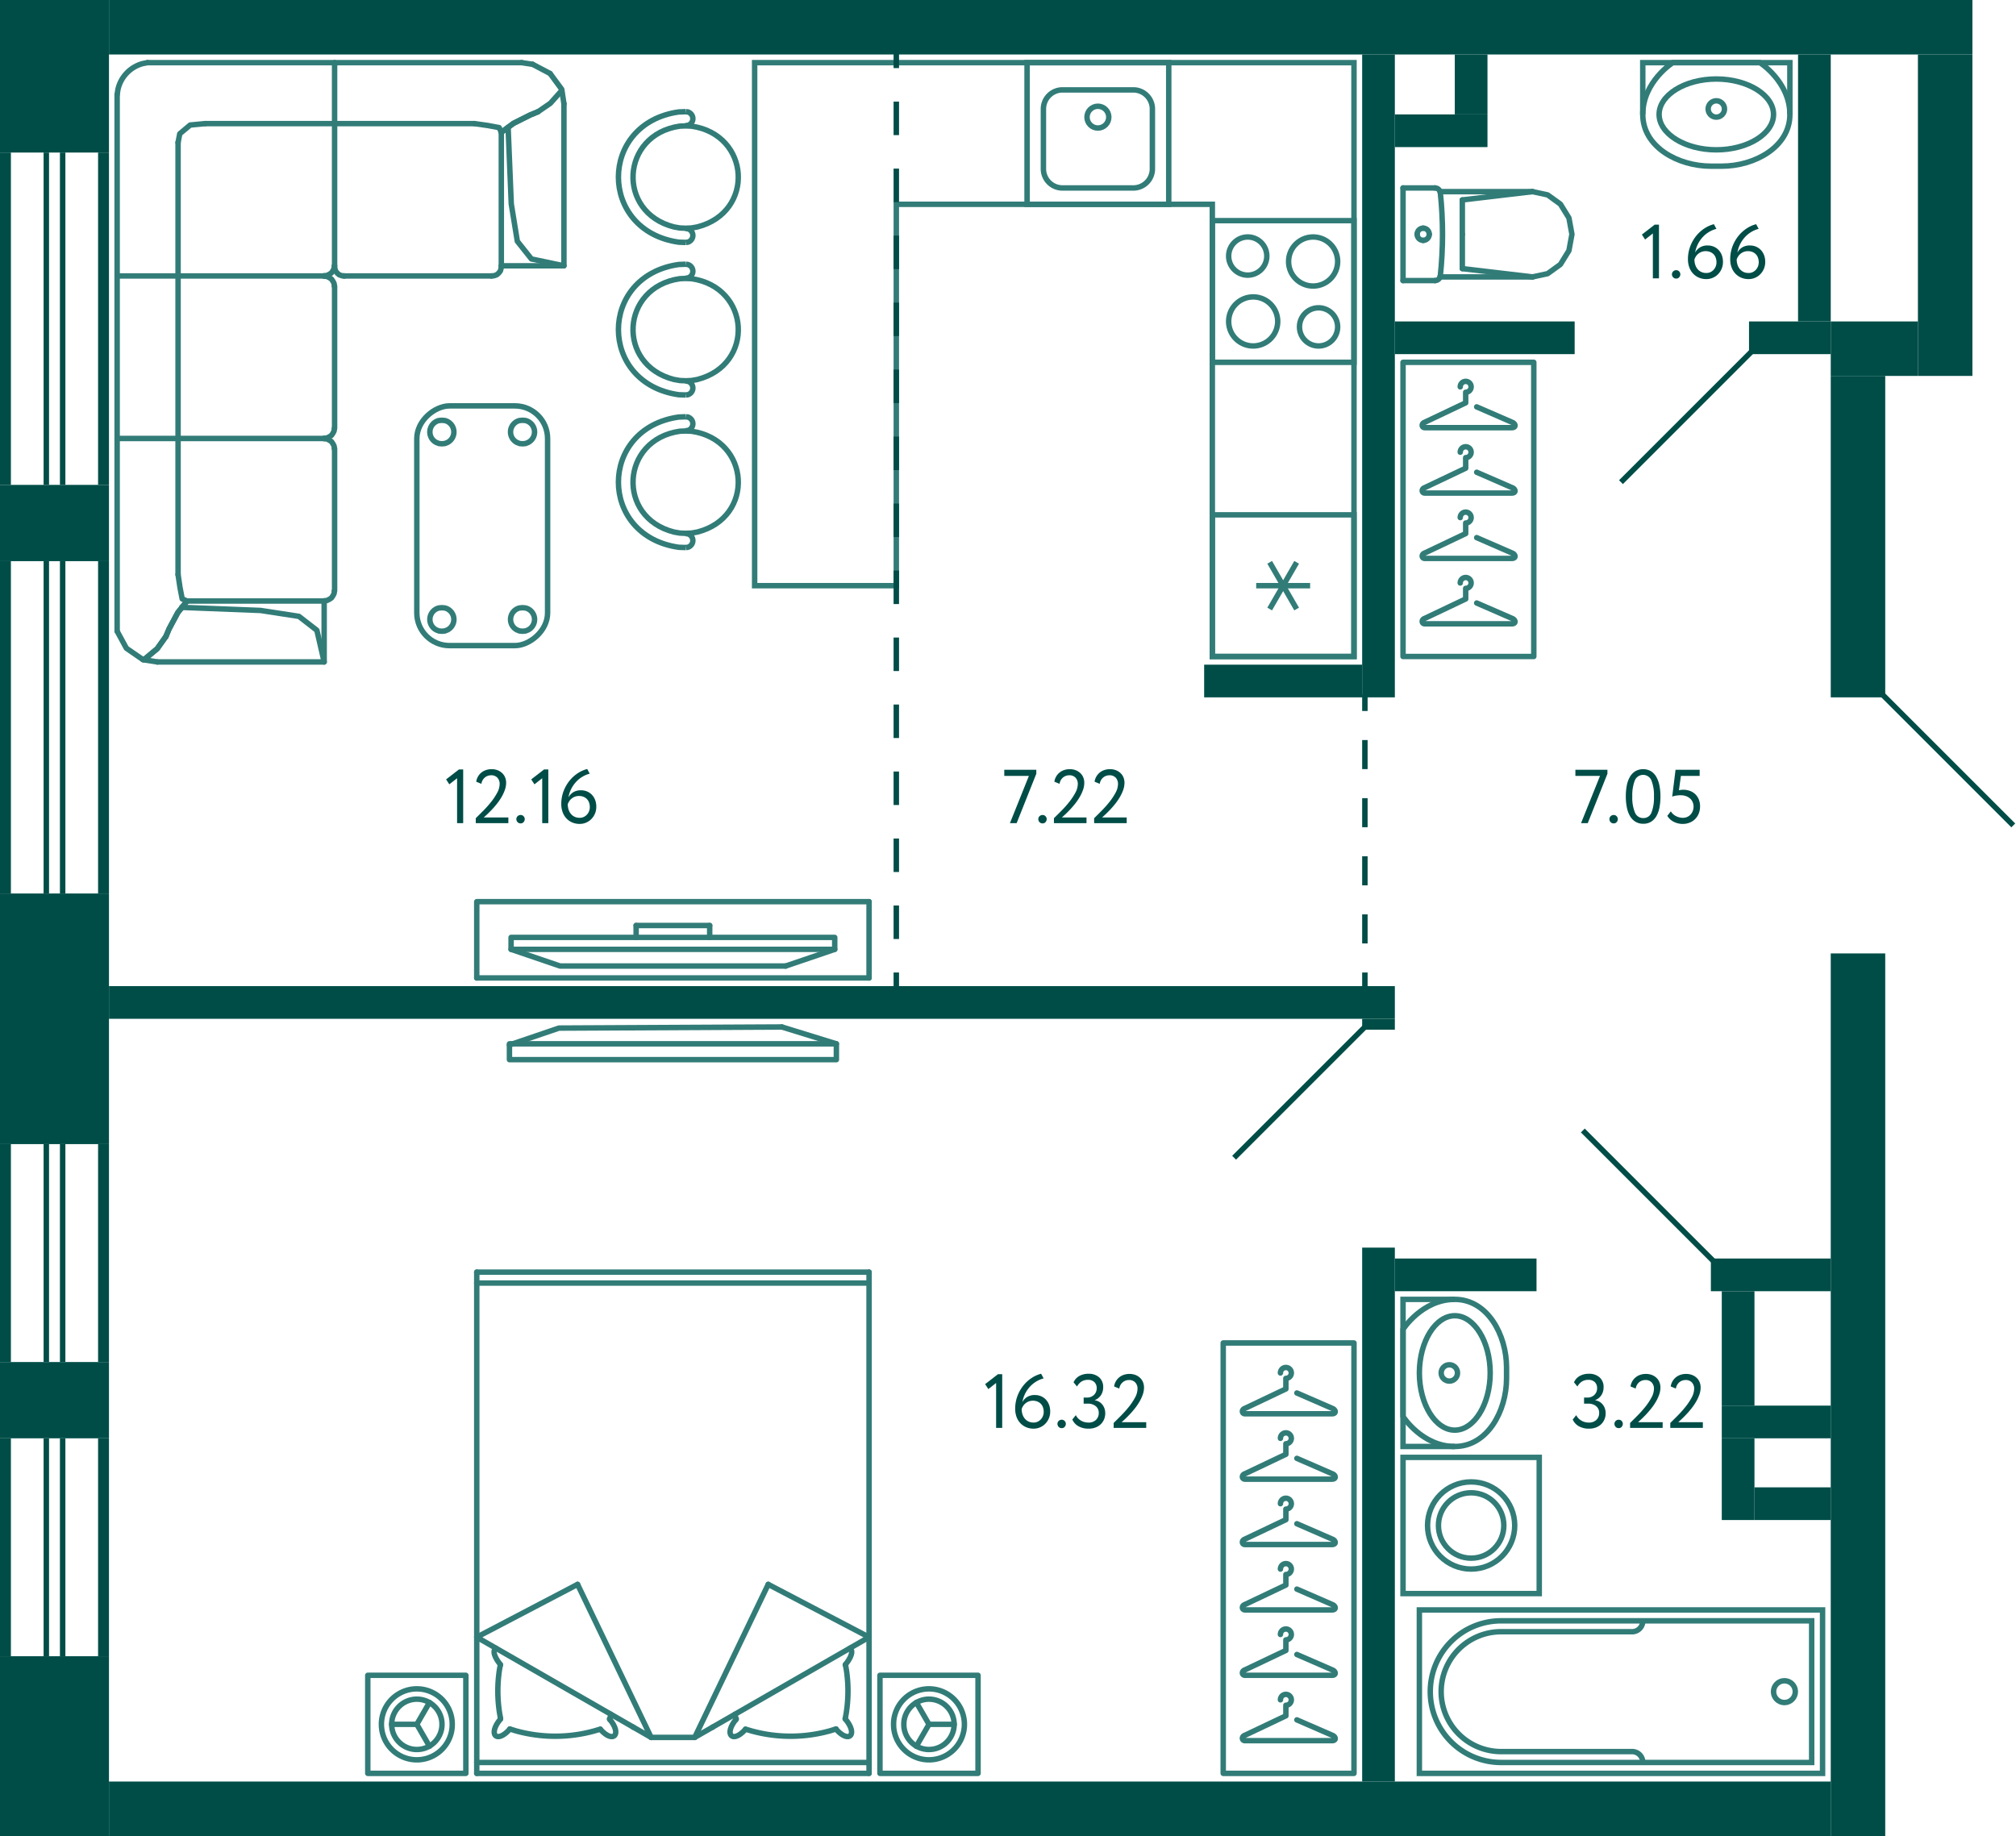 <svg xmlns="http://www.w3.org/2000/svg" width="370" height="337" viewBox="0 0 370 337">
  <title>C-8_5-9fl_3</title>
  <g id="Слой_2" data-name="Слой 2">
    <g id="C-8_5-9fl_3">
      <g id="m">
        <g>
          <polyline points="93.5 194.5 153.5 194.5 153.5 191.591 93.5 191.591 93.5 194.5" fill="none" stroke="#327c78" stroke-linecap="round" stroke-linejoin="round"/>
          <line x1="143.5" y1="188.5" x2="153.5" y2="191.591" fill="none" stroke="#327c78" stroke-linecap="round" stroke-linejoin="round"/>
          <polyline points="143.5 188.5 102.591 188.704 93.5 191.795" fill="none" stroke="#327c78" stroke-linecap="round" stroke-linejoin="round"/>
        </g>
        <g>
          <line x1="116.75" y1="172.062" x2="116.75" y2="169.875" fill="none" stroke="#327c78" stroke-linecap="round" stroke-linejoin="round"/>
          <line x1="144.2" y1="177.313" x2="153.2" y2="174.25" fill="none" stroke="#327c78" stroke-linecap="round" stroke-linejoin="round"/>
          <polyline points="144.2 177.313 102.8 177.313 93.8 174.25" fill="none" stroke="#327c78" stroke-linecap="round" stroke-linejoin="round"/>
          <polyline points="93.8 172.062 153.2 172.062 153.2 174.25 93.8 174.25 93.8 172.062" fill="none" stroke="#327c78" stroke-linecap="round" stroke-linejoin="round"/>
          <line x1="159.5" y1="179.5" x2="159.5" y2="165.5" fill="none" stroke="#327c78" stroke-linecap="round" stroke-linejoin="round"/>
          <polyline points="159.5 165.5 87.5 165.5 87.5 179.5" fill="none" stroke="#327c78" stroke-linecap="round" stroke-linejoin="round"/>
          <line x1="87.5" y1="179.5" x2="159.5" y2="179.5" fill="none" stroke="#327c78" stroke-linecap="round" stroke-linejoin="round"/>
          <line x1="116.75" y1="169.875" x2="130.25" y2="169.875" fill="none" stroke="#327c78" stroke-linecap="round" stroke-linejoin="round"/>
          <line x1="130.25" y1="172.062" x2="130.25" y2="169.875" fill="none" stroke="#327c78" stroke-linecap="round" stroke-linejoin="round"/>
        </g>
        <g>
          <g>
            <rect x="161.5" y="307.5" width="18" height="18" fill="none" stroke="#327c78" stroke-linecap="round" stroke-linejoin="round" transform="translate(341 633) rotate(-180)"/>
            <g>
              <path d="M177,316.5l-.013-.468-.054-.455a6.5,6.5,0,0,0-12.92.455L164,316.5l.013.468a6.5,6.5,0,0,0,12.92.455l.054-.455Z" fill="none" stroke="#327c78" stroke-linecap="round" stroke-linejoin="round"/>
              <path d="M175.118,316.5l-.013-.388-.054-.388a4.619,4.619,0,0,0-9.156.388l-.013.388.013.388a4.619,4.619,0,0,0,9.156.388l.054-.388Z" fill="none" stroke="#327c78" stroke-linecap="round" stroke-linejoin="round"/>
              <line x1="170.5" y1="316.5" x2="168.178" y2="320.527" fill="none" stroke="#327c78" stroke-linecap="round" stroke-linejoin="round"/>
              <polyline points="175.118 316.5 170.5 316.5 168.178 312.486" fill="none" stroke="#327c78" stroke-linecap="round" stroke-linejoin="round"/>
            </g>
          </g>
          <g>
            <rect x="67.5" y="307.5" width="18" height="18" fill="none" stroke="#327c78" stroke-linecap="round" stroke-linejoin="round"/>
            <g>
              <path d="M70,316.5l.013-.468.054-.455a6.5,6.5,0,0,1,12.92.455L83,316.5l-.013.468a6.5,6.5,0,0,1-12.92.455l-.054-.455Z" fill="none" stroke="#327c78" stroke-linecap="round" stroke-linejoin="round"/>
              <path d="M71.882,316.5l.013-.388.054-.388a4.619,4.619,0,0,1,9.156.388l.013.388-.013.388a4.619,4.619,0,0,1-9.156.388l-.054-.388Z" fill="none" stroke="#327c78" stroke-linecap="round" stroke-linejoin="round"/>
              <line x1="76.5" y1="316.5" x2="78.822" y2="320.527" fill="none" stroke="#327c78" stroke-linecap="round" stroke-linejoin="round"/>
              <polyline points="71.882 316.5 76.5 316.5 78.822 312.486" fill="none" stroke="#327c78" stroke-linecap="round" stroke-linejoin="round"/>
            </g>
          </g>
          <g>
            <line x1="159.5" y1="325.5" x2="159.5" y2="233.5" fill="none" stroke="#327c78" stroke-linecap="round" stroke-linejoin="round"/>
            <polyline points="140.994 290.811 159.5 300.5 127.5 318.9" fill="none" stroke="#327c78" stroke-linecap="round" stroke-linejoin="round"/>
            <path d="M155.163,305.538l.176.977a26.013,26.013,0,0,1-.03,7.937l-.175.977" fill="none" stroke="#327c78" stroke-linecap="round" stroke-linejoin="round"/>
            <path d="M156,302.522l.088.067c.723.8-.484,2.391-.923,2.949l-.029.051" fill="none" stroke="#327c78" stroke-linecap="round" stroke-linejoin="round"/>
            <line x1="140.994" y1="290.811" x2="127.5" y2="318.9" fill="none" stroke="#327c78" stroke-linecap="round" stroke-linejoin="round"/>
            <line x1="87.5" y1="233.5" x2="87.5" y2="325.5" fill="none" stroke="#327c78" stroke-linecap="round" stroke-linejoin="round"/>
            <path d="M110.181,317.383l-1.084.321a26.907,26.907,0,0,1-14.447-.017l-1.084-.337" fill="none" stroke="#327c78" stroke-linecap="round" stroke-linejoin="round"/>
            <polyline points="106.005 290.811 87.5 300.5 119.5 318.9" fill="none" stroke="#327c78" stroke-linecap="round" stroke-linejoin="round"/>
            <line x1="87.5" y1="325.5" x2="159.5" y2="325.5" fill="none" stroke="#327c78" stroke-linecap="round" stroke-linejoin="round"/>
            <line x1="87.5" y1="323.5" x2="159.5" y2="323.5" fill="none" stroke="#327c78" stroke-linecap="round" stroke-linejoin="round"/>
            <path d="M153.434,317.35l-1.084.337a26.907,26.907,0,0,1-14.447.017l-1.084-.32" fill="none" stroke="#327c78" stroke-linecap="round" stroke-linejoin="round"/>
            <line x1="116.203" y1="317.013" x2="116.218" y2="317.013" fill="none" stroke="#327c78" stroke-linecap="round" stroke-linejoin="round"/>
            <line x1="130.797" y1="317.013" x2="130.811" y2="317.013" fill="none" stroke="#327c78" stroke-linecap="round" stroke-linejoin="round"/>
            <line x1="119.5" y1="318.9" x2="127.5" y2="318.9" fill="none" stroke="#327c78" stroke-linecap="round" stroke-linejoin="round"/>
            <line x1="135.075" y1="315.614" x2="134.899" y2="314.654" fill="none" stroke="#327c78" stroke-linecap="round" stroke-linejoin="round"/>
            <line x1="112.101" y1="314.654" x2="111.925" y2="315.614" fill="none" stroke="#327c78" stroke-linecap="round" stroke-linejoin="round"/>
            <line x1="106.006" y1="290.811" x2="119.5" y2="318.9" fill="none" stroke="#327c78" stroke-linecap="round" stroke-linejoin="round"/>
            <path d="M110.181,317.417l.044.051c2.412,2.646,3.963.817,1.656-1.921l-.029-.034" fill="none" stroke="#327c78" stroke-linecap="round" stroke-linejoin="round"/>
            <path d="M136.819,317.417l-.044.051c-2.412,2.646-3.963.817-1.656-1.921l.015-.034" fill="none" stroke="#327c78" stroke-linecap="round" stroke-linejoin="round"/>
            <line x1="91.852" y1="315.429" x2="91.852" y2="315.513" fill="none" stroke="#327c78" stroke-linecap="round" stroke-linejoin="round"/>
            <path d="M91,302.522l-.088.067c-.723.8.484,2.391.923,2.949l.015.051" fill="none" stroke="#327c78" stroke-linecap="round" stroke-linejoin="round"/>
            <path d="M91.866,315.429l-.176-.977a26.013,26.013,0,0,1-.029-7.937l.176-.977" fill="none" stroke="#327c78" stroke-linecap="round" stroke-linejoin="round"/>
            <path d="M93.566,317.367l-.073.1c-2.412,2.646-3.963.817-1.656-1.921l.015-.034" fill="none" stroke="#327c78" stroke-linecap="round" stroke-linejoin="round"/>
            <line x1="159.5" y1="233.5" x2="87.5" y2="233.5" fill="none" stroke="#327c78" stroke-linecap="round" stroke-linejoin="round"/>
            <line x1="159.5" y1="235.5" x2="87.5" y2="235.5" fill="none" stroke="#327c78" stroke-linecap="round" stroke-linejoin="round"/>
            <line x1="155.134" y1="315.429" x2="155.134" y2="315.513" fill="none" stroke="#327c78" stroke-linecap="round" stroke-linejoin="round"/>
            <path d="M153.434,317.367l.073.1c2.412,2.646,3.963.817,1.656-1.921l-.029-.034" fill="none" stroke="#327c78" stroke-linecap="round" stroke-linejoin="round"/>
          </g>
        </g>
        <g>
          <rect x="257.5" y="66.5" width="24" height="54" fill="none" stroke="#327c78" stroke-linecap="round" stroke-linejoin="round"/>
          <path d="M271.021,98.681,277.5,101.5c.657.235.817.969,0,1h-16c-.577,0-.7-.757,0-1l7.5-3.562V96a1,1,0,1,0-1-1" fill="none" stroke="#327c78" stroke-linecap="round" stroke-linejoin="round"/>
          <path d="M271.021,110.681,277.5,113.5c.657.235.817.969,0,1h-16c-.577,0-.7-.757,0-1l7.5-3.562V108a1,1,0,1,0-1-1" fill="none" stroke="#327c78" stroke-linecap="round" stroke-linejoin="round"/>
          <path d="M271.021,86.681,277.5,89.5c.657.235.817.969,0,1h-16c-.577,0-.7-.757,0-1l7.5-3.562V84a1,1,0,1,0-1-1" fill="none" stroke="#327c78" stroke-linecap="round" stroke-linejoin="round"/>
          <path d="M271.021,74.681,277.5,77.5c.657.235.817.969,0,1h-16c-.577,0-.7-.757,0-1l7.5-3.562V72a1,1,0,1,0-1-1" fill="none" stroke="#327c78" stroke-linecap="round" stroke-linejoin="round"/>
        </g>
        <g>
          <rect x="66.5" y="84.5" width="44" height="24" rx="6" fill="none" stroke="#327c78" stroke-linecap="round" stroke-linejoin="round" transform="translate(185 8) rotate(90)"/>
          <g>
            <path d="M81.1,81.457l.537-.048.489-.191a2.163,2.163,0,0,0-.489-4.031l-.537-.048-.538.048a2.163,2.163,0,0,0-.489,4.031l.489.191Z" fill="none" stroke="#327c78" stroke-linecap="round" stroke-linejoin="round"/>
            <path d="M95.905,81.457l.538-.047.489-.192a2.164,2.164,0,0,0-.489-4.031l-.538-.048-.537.048a2.163,2.163,0,0,0-.489,4.031l.489.192Z" fill="none" stroke="#327c78" stroke-linecap="round" stroke-linejoin="round"/>
            <path d="M81.1,115.861l.537-.048.489-.192a2.163,2.163,0,0,0-.489-4.031l-.537-.047-.538.047a2.164,2.164,0,0,0-.489,4.031l.489.192Z" fill="none" stroke="#327c78" stroke-linecap="round" stroke-linejoin="round"/>
            <path d="M95.905,115.861l.538-.048.489-.192a2.163,2.163,0,0,0-.489-4.03l-.538-.048-.537.048a2.163,2.163,0,0,0-.489,4.03l.489.192Z" fill="none" stroke="#327c78" stroke-linecap="round" stroke-linejoin="round"/>
          </g>
        </g>
        <g>
          <polyline points="100.961 13.494 103.099 16.399 103.5 19.044" fill="none" stroke="#327c78" stroke-linecap="round" stroke-linejoin="round"/>
          <line x1="97.754" y1="11.803" x2="100.961" y2="13.494" fill="none" stroke="#327c78" stroke-linecap="round" stroke-linejoin="round"/>
          <polyline points="98.734 20.518 101.006 18.958 103.099 16.616" fill="none" stroke="#327c78" stroke-linecap="round" stroke-linejoin="round"/>
          <polyline points="92.008 24.291 91.608 23.423 89.514 23.033 87.064 22.686" fill="none" stroke="#327c78" stroke-linecap="round" stroke-linejoin="round"/>
          <polyline points="92.008 24.291 94.235 22.643 97.264 21.126 98.734 20.518" fill="none" stroke="#327c78" stroke-linecap="round" stroke-linejoin="round"/>
          <polyline points="92.008 24.291 94.235 22.643 97.264 21.126 98.734 20.518" fill="none" stroke="#327c78" stroke-linecap="round" stroke-linejoin="round"/>
          <line x1="95.75" y1="11.5" x2="97.754" y2="11.804" fill="none" stroke="#327c78" stroke-linecap="round" stroke-linejoin="round"/>
          <polyline points="92.008 48.788 91.964 49.265 91.83 49.742 91.518 50.132 91.162 50.436 90.672 50.609 90.182 50.653" fill="none" stroke="#327c78" stroke-linecap="round" stroke-linejoin="round"/>
          <polyline points="92.008 48.788 103.5 48.788 103.5 19.045" fill="none" stroke="#327c78" stroke-linecap="round" stroke-linejoin="round"/>
          <polyline points="103.5 48.788 97.531 47.531 94.948 44.279 93.835 37.428 93.478 28.8 93.256 23.38" fill="none" stroke="#327c78" stroke-linecap="round" stroke-linejoin="round"/>
          <polyline points="92.008 48.788 92.008 24.291 92.008 48.485" fill="none" stroke="#327c78" stroke-linecap="round" stroke-linejoin="round"/>
          <path d="M21.5,17.354l.134-.868a6.346,6.346,0,0,1,4.543-4.812l.891-.174" fill="none" stroke="#327c78" stroke-linecap="round" stroke-linejoin="round"/>
          <polyline points="32.68 26.155 32.992 24.551 34.907 22.947 37.668 22.687" fill="none" stroke="#327c78" stroke-linecap="round" stroke-linejoin="round"/>
          <polyline points="63.235 50.653 62.745 50.609 62.255 50.436 61.899 50.132 61.587 49.742 61.453 49.265 61.409 48.788" fill="none" stroke="#327c78" stroke-linecap="round" stroke-linejoin="round"/>
          <polyline points="59.493 50.696 59.983 50.739 60.429 50.956 60.83 51.217 61.097 51.607 61.32 52.04 61.364 52.517" fill="none" stroke="#327c78" stroke-linecap="round" stroke-linejoin="round"/>
          <polyline points="61.364 48.788 61.32 49.265 61.097 49.699 60.83 50.089 60.429 50.349 59.983 50.566 59.494 50.609" fill="none" stroke="#327c78" stroke-linecap="round" stroke-linejoin="round"/>
          <polyline points="61.364 78.619 61.32 79.096 61.097 79.529 60.83 79.919 60.429 80.18 59.983 80.396 59.494 80.44" fill="none" stroke="#327c78" stroke-linecap="round" stroke-linejoin="round"/>
          <line x1="61.409" y1="52.517" x2="61.409" y2="78.619" fill="none" stroke="#327c78" stroke-linecap="round" stroke-linejoin="round"/>
          <line x1="59.493" y1="50.653" x2="21.5" y2="50.653" fill="none" stroke="#327c78" stroke-linecap="round" stroke-linejoin="round"/>
          <line x1="61.409" y1="48.788" x2="61.409" y2="11.5" fill="none" stroke="#327c78" stroke-linecap="round" stroke-linejoin="round"/>
          <line x1="32.68" y1="50.653" x2="32.68" y2="26.155" fill="none" stroke="#327c78" stroke-linecap="round" stroke-linejoin="round"/>
          <line x1="63.057" y1="50.653" x2="90.227" y2="50.653" fill="none" stroke="#327c78" stroke-linecap="round" stroke-linejoin="round"/>
          <line x1="37.668" y1="22.687" x2="87.064" y2="22.687" fill="none" stroke="#327c78" stroke-linecap="round" stroke-linejoin="round"/>
          <line x1="27.068" y1="11.5" x2="95.75" y2="11.5" fill="none" stroke="#327c78" stroke-linecap="round" stroke-linejoin="round"/>
          <line x1="59.494" y1="110.313" x2="59.494" y2="121.5" fill="none" stroke="#327c78" stroke-linecap="round" stroke-linejoin="round"/>
          <line x1="61.409" y1="82.348" x2="61.409" y2="108.449" fill="none" stroke="#327c78" stroke-linecap="round" stroke-linejoin="round"/>
          <polyline points="34.328 110.313 32.635 112.438 31.032 115.43 30.453 116.817" fill="none" stroke="#327c78" stroke-linecap="round" stroke-linejoin="round"/>
          <polyline points="34.328 110.313 32.635 112.438 31.032 115.43 30.453 116.817" fill="none" stroke="#327c78" stroke-linecap="round" stroke-linejoin="round"/>
          <polyline points="21.5 115.863 23.193 118.985 26.221 121.066" fill="none" stroke="#327c78" stroke-linecap="round" stroke-linejoin="round"/>
          <polyline points="30.453 116.817 28.849 119.072 26.4 121.11" fill="none" stroke="#327c78" stroke-linecap="round" stroke-linejoin="round"/>
          <polyline points="30.453 116.817 28.849 119.072 26.4 121.11 28.894 121.5 26.221 121.066" fill="none" stroke="#327c78" stroke-linecap="round" stroke-linejoin="round"/>
          <polyline points="34.328 110.313 33.437 109.923 33.036 107.842 32.68 105.457" fill="none" stroke="#327c78" stroke-linecap="round" stroke-linejoin="round"/>
          <polyline points="28.894 121.5 59.494 121.5 58.157 115.69 54.861 113.132 47.824 112.048 33.348 111.484" fill="none" stroke="#327c78" stroke-linecap="round" stroke-linejoin="round"/>
          <line x1="59.494" y1="110.313" x2="34.328" y2="110.313" fill="none" stroke="#327c78" stroke-linecap="round" stroke-linejoin="round"/>
          <line x1="21.5" y1="115.863" x2="21.5" y2="17.354" fill="none" stroke="#327c78" stroke-linecap="round" stroke-linejoin="round"/>
          <line x1="32.68" y1="50.653" x2="32.68" y2="105.457" fill="none" stroke="#327c78" stroke-linecap="round" stroke-linejoin="round"/>
          <polyline points="59.493 80.526 59.983 80.57 60.429 80.787 60.83 81.047 61.097 81.437 61.32 81.871 61.364 82.348" fill="none" stroke="#327c78" stroke-linecap="round" stroke-linejoin="round"/>
          <line x1="59.493" y1="80.483" x2="21.5" y2="80.483" fill="none" stroke="#327c78" stroke-linecap="round" stroke-linejoin="round"/>
          <polyline points="61.364 108.449 61.32 108.926 61.097 109.36 60.83 109.75 60.429 110.01 59.983 110.227 59.494 110.27" fill="none" stroke="#327c78" stroke-linecap="round" stroke-linejoin="round"/>
        </g>
        <g>
          <path d="M125.839,44.5l-1.27-.047c-14.759-2.088-14.759-21.819,0-23.906l1.27-.047" fill="none" stroke="#327c78" stroke-miterlimit="10"/>
          <path d="M125.839,41.891l-1.075-.047-1.075-.19c-10.59-2.692-9.754-16.953,1.075-18.5l1.075-.047,1.075.047c10.829,1.545,11.666,15.806,1.075,18.5l-1.075.19Z" fill="none" stroke="#327c78" stroke-miterlimit="10"/>
          <path d="M125.839,20.5l.391.047a1.282,1.282,0,0,1,0,2.467l-.391.047" fill="none" stroke="#327c78" stroke-miterlimit="10"/>
          <path d="M125.839,41.939l.391.047a1.282,1.282,0,0,1,0,2.466l-.391.048" fill="none" stroke="#327c78" stroke-miterlimit="10"/>
        </g>
        <g>
          <path d="M125.839,72.5l-1.27-.047c-14.759-2.088-14.759-21.819,0-23.906l1.27-.047" fill="none" stroke="#327c78" stroke-miterlimit="10"/>
          <path d="M125.839,69.891l-1.075-.047-1.075-.19c-10.59-2.692-9.754-16.953,1.075-18.5l1.075-.047,1.075.047c10.829,1.545,11.666,15.806,1.075,18.5l-1.075.19Z" fill="none" stroke="#327c78" stroke-miterlimit="10"/>
          <path d="M125.839,48.5l.391.047a1.282,1.282,0,0,1,0,2.467l-.391.047" fill="none" stroke="#327c78" stroke-miterlimit="10"/>
          <path d="M125.839,69.939l.391.047a1.282,1.282,0,0,1,0,2.466l-.391.048" fill="none" stroke="#327c78" stroke-miterlimit="10"/>
        </g>
        <g>
          <path d="M125.839,100.5l-1.27-.047c-14.759-2.088-14.759-21.819,0-23.906l1.27-.047" fill="none" stroke="#327c78" stroke-miterlimit="10"/>
          <path d="M125.839,97.891l-1.075-.047-1.075-.19c-10.59-2.692-9.754-16.953,1.075-18.5l1.075-.047,1.075.047c10.829,1.545,11.666,15.806,1.075,18.5l-1.075.19Z" fill="none" stroke="#327c78" stroke-miterlimit="10"/>
          <path d="M125.839,76.5l.391.047a1.282,1.282,0,0,1,0,2.467l-.391.047" fill="none" stroke="#327c78" stroke-miterlimit="10"/>
          <path d="M125.839,97.939l.391.047a1.282,1.282,0,0,1,0,2.466l-.391.048" fill="none" stroke="#327c78" stroke-miterlimit="10"/>
        </g>
        <g>
          <rect x="224.5" y="246.5" width="24" height="79" fill="none" stroke="#327c78" stroke-linecap="round" stroke-linejoin="round"/>
          <path d="M238.021,315.681,244.5,318.5c.657.235.817.969,0,1h-16c-.577,0-.7-.757,0-1l7.5-3.562V313a1,1,0,1,0-1-1" fill="none" stroke="#327c78" stroke-linecap="round" stroke-linejoin="round"/>
          <path d="M238.021,303.681,244.5,306.5c.657.235.817.969,0,1h-16c-.577,0-.7-.757,0-1l7.5-3.562V301a1,1,0,1,0-1-1" fill="none" stroke="#327c78" stroke-linecap="round" stroke-linejoin="round"/>
          <path d="M238.021,291.681,244.5,294.5c.657.235.817.969,0,1h-16c-.577,0-.7-.757,0-1l7.5-3.562V289a1,1,0,1,0-1-1" fill="none" stroke="#327c78" stroke-linecap="round" stroke-linejoin="round"/>
          <path d="M238.021,279.681,244.5,282.5c.657.235.817.969,0,1h-16c-.577,0-.7-.757,0-1l7.5-3.562V277a1,1,0,1,0-1-1" fill="none" stroke="#327c78" stroke-linecap="round" stroke-linejoin="round"/>
          <path d="M238.021,255.681,244.5,258.5c.657.235.817.969,0,1h-16c-.577,0-.7-.757,0-1l7.5-3.562V253a1,1,0,1,0-1-1" fill="none" stroke="#327c78" stroke-linecap="round" stroke-linejoin="round"/>
          <path d="M238.021,267.681,244.5,270.5c.657.235.817.969,0,1h-16c-.577,0-.7-.757,0-1l7.5-3.562V265a1,1,0,1,0-1-1" fill="none" stroke="#327c78" stroke-linecap="round" stroke-linejoin="round"/>
        </g>
      </g>
      <g id="sant">
        <g>
          <rect x="222.5" y="40.5" width="26" height="26" transform="translate(182 289) rotate(-90)" fill="none" stroke="#327c78" stroke-miterlimit="10"/>
          <path d="M242,57a3,3,0,1,1-3,3,3,3,0,0,1,3-3m0-1a4,4,0,1,0,4,4,4,4,0,0,0-4-4Z" fill="#327c78"/>
          <path d="M229,44a3,3,0,1,1-3,3,3,3,0,0,1,3-3m0-1a4,4,0,1,0,4,4,4,4,0,0,0-4-4Z" fill="#327c78"/>
          <path d="M230,55a4,4,0,1,1-4,4,4,4,0,0,1,4-4m0-1a5,5,0,1,0,5,5,5,5,0,0,0-5-5Z" fill="#327c78"/>
          <path d="M241,44a4,4,0,1,1-4,4,4,4,0,0,1,4-4m0-1a5,5,0,1,0,5,5,5,5,0,0,0-5-5Z" fill="#327c78"/>
        </g>
        <g>
          <rect x="188.5" y="11.5" width="26" height="26" fill="none" stroke="#327c78" stroke-miterlimit="10"/>
          <path d="M208,17a3,3,0,0,1,3,3V31a3,3,0,0,1-3,3H195a3,3,0,0,1-3-3V20a3,3,0,0,1,3-3h13m0-1H195a4,4,0,0,0-4,4V31a4,4,0,0,0,4,4h13a4,4,0,0,0,4-4V20a4,4,0,0,0-4-4Z" fill="#327c78"/>
          <circle cx="201.5" cy="21.5" r="2" fill="none" stroke="#327c78" stroke-miterlimit="10"/>
        </g>
        <g>
          <rect x="222.5" y="94.5" width="26" height="26" transform="translate(343 -128) rotate(90)" fill="none" stroke="#327c78" stroke-miterlimit="10"/>
          <line x1="237.975" y1="111.787" x2="233.025" y2="103.214" fill="none" stroke="#327c78" stroke-miterlimit="10"/>
          <line x1="237.975" y1="103.214" x2="233.025" y2="111.787" fill="none" stroke="#327c78" stroke-miterlimit="10"/>
          <line x1="230.55" y1="107.5" x2="240.45" y2="107.5" fill="none" stroke="#327c78" stroke-miterlimit="10"/>
        </g>
        <g>
          <polyline points="301.5 21 301.5 11.5 328.5 11.5 328.5 21" fill="none" stroke="#327c78" stroke-miterlimit="10"/>
          <path d="M316,30.5h-2c-6,0-12.5-3.5-12.5-9.5s5.5-9.5,5.5-9.5h16s5.5,3.5,5.5,9.5S322,30.5,316,30.5Z" fill="none" stroke="#327c78" stroke-miterlimit="10"/>
          <path d="M315,15c5.421,0,10,2.748,10,6s-4.579,6-10,6-10-2.748-10-6,4.579-6,10-6m0-1c-6.075,0-11,3.134-11,7s4.925,7,11,7,11-3.134,11-7-4.925-7-11-7Z" fill="#327c78"/>
          <circle cx="315" cy="20" r="1.5" fill="none" stroke="#327c78" stroke-miterlimit="10"/>
        </g>
        <g>
          <line x1="268.383" y1="43" x2="268.383" y2="36.697" fill="none" stroke="#327c78" stroke-linecap="round" stroke-linejoin="round"/>
          <line x1="257.5" y1="34.5" x2="263.365" y2="34.5" fill="none" stroke="#327c78" stroke-linecap="round" stroke-linejoin="round"/>
          <polyline points="281.271 35.174 284.037 35.769 286.383 37.466 287.95 40.005 288.5 43 287.95 45.995 286.383 48.534 284.037 50.231 281.271 50.826" fill="none" stroke="#327c78" stroke-linecap="round" stroke-linejoin="round"/>
          <line x1="257.5" y1="51.5" x2="263.365" y2="51.5" fill="none" stroke="#327c78" stroke-linecap="round" stroke-linejoin="round"/>
          <polyline points="263.365 34.5 263.545 34.516 263.718 34.565 263.88 34.645 264.024 34.752 264.147 34.884 264.244 35.036 264.311 35.203 264.347 35.379" fill="none" stroke="#327c78" stroke-linecap="round" stroke-linejoin="round"/>
          <line x1="264.302" y1="50.826" x2="281.271" y2="50.826" fill="none" stroke="#327c78" stroke-linecap="round" stroke-linejoin="round"/>
          <polyline points="264.347 35.379 264.522 37.279 264.647 39.182 264.722 41.088 264.748 42.996 264.723 44.903 264.648 46.809 264.523 48.712 264.348 50.612" fill="none" stroke="#327c78" stroke-linecap="round" stroke-linejoin="round"/>
          <line x1="281.25" y1="35.174" x2="268.383" y2="36.697" fill="none" stroke="#327c78" stroke-linecap="round" stroke-linejoin="round"/>
          <line x1="281.25" y1="50.826" x2="268.383" y2="49.303" fill="none" stroke="#327c78" stroke-linecap="round" stroke-linejoin="round"/>
          <line x1="268.383" y1="43" x2="268.383" y2="49.303" fill="none" stroke="#327c78" stroke-linecap="round" stroke-linejoin="round"/>
          <line x1="264.311" y1="35.174" x2="281.271" y2="35.174" fill="none" stroke="#327c78" stroke-linecap="round" stroke-linejoin="round"/>
          <polyline points="264.348 50.612 264.313 50.79 264.247 50.958 264.15 51.112 264.028 51.245 263.883 51.354 263.72 51.434 263.546 51.483 263.365 51.5" fill="none" stroke="#327c78" stroke-linecap="round" stroke-linejoin="round"/>
          <line x1="257.5" y1="34.5" x2="257.5" y2="51.5" fill="none" stroke="#327c78" stroke-linecap="round" stroke-linejoin="round"/>
          <path d="M262.309,43a1.113,1.113,0,0,1-1.108,1.118" fill="none" stroke="#327c78" stroke-linecap="round" stroke-linejoin="round"/>
          <path d="M261.2,41.882A1.113,1.113,0,0,1,262.309,43" fill="none" stroke="#327c78" stroke-linecap="round" stroke-linejoin="round"/>
          <path d="M260.094,43a1.112,1.112,0,0,1,1.107-1.118" fill="none" stroke="#327c78" stroke-linecap="round" stroke-linejoin="round"/>
          <path d="M261.2,44.118A1.112,1.112,0,0,1,260.094,43" fill="none" stroke="#327c78" stroke-linecap="round" stroke-linejoin="round"/>
        </g>
        <g>
          <polyline points="267 265.5 257.5 265.5 257.5 238.5 267 238.5" fill="none" stroke="#327c78" stroke-miterlimit="10"/>
          <path d="M276.5,251v2c0,6-3.5,12.5-9.5,12.5s-9.5-5.5-9.5-5.5V244s3.5-5.5,9.5-5.5S276.5,245,276.5,251Z" fill="none" stroke="#327c78" stroke-miterlimit="10"/>
          <path d="M267,242c3.252,0,6,4.579,6,10s-2.748,10-6,10-6-4.579-6-10,2.748-10,6-10m0-1c-3.866,0-7,4.925-7,11s3.134,11,7,11,7-4.925,7-11-3.134-11-7-11Z" fill="#327c78"/>
          <circle cx="266" cy="252" r="1.5" fill="none" stroke="#327c78" stroke-miterlimit="10"/>
        </g>
        <polygon points="222.5 94.5 222.5 120.5 248.5 120.5 248.5 11.5 222.5 11.5 138.5 11.5 138.5 107.5 164.5 107.5 164.5 37.5 222.5 37.5 222.5 84.5 222.5 94.5" fill="none" stroke="#327c78" stroke-miterlimit="10" fill-rule="evenodd"/>
        <g>
          <rect x="257.5" y="267.5" width="25" height="25" fill="none" stroke="#327c78" stroke-miterlimit="10"/>
          <circle cx="270" cy="280" r="8" fill="none" stroke="#327c78" stroke-miterlimit="10"/>
          <circle cx="270" cy="280" r="6" fill="none" stroke="#327c78" stroke-miterlimit="10"/>
        </g>
        <g>
          <circle cx="327.5" cy="310.5" r="2" fill="none" stroke="#327c78" stroke-miterlimit="10"/>
          <path d="M301.5,323.5a1.959,1.959,0,0,0-2-2h-24a11,11,0,0,1-11-11h0a11,11,0,0,1,11-11h24a1.959,1.959,0,0,0,2-2" fill="none" stroke="#327c78" stroke-miterlimit="10"/>
          <rect x="282.5" y="273.5" width="30" height="74" transform="matrix(0, -1, 1, 0, -13, 608)" fill="none" stroke="#327c78" stroke-miterlimit="10"/>
          <path d="M297.5,275.5h0a13,13,0,0,1,13,13v57a0,0,0,0,1,0,0h-26a0,0,0,0,1,0,0v-57a13,13,0,0,1,13-13Z" transform="translate(-13 608) rotate(-90)" fill="none" stroke="#327c78" stroke-miterlimit="10"/>
        </g>
      </g>
      <g id="l">
        <line x1="226.5" y1="212.5" x2="250.5" y2="188.5" fill="none" stroke="#004d47" stroke-miterlimit="10"/>
        <line x1="369.5" y1="151.5" x2="345.5" y2="127.5" fill="none" stroke="#004d47" stroke-miterlimit="10"/>
        <line x1="297.5" y1="88.5" x2="321.5" y2="64.5" fill="none" stroke="#004d47" stroke-miterlimit="10"/>
        <line x1="290.5" y1="207.5" x2="314.5" y2="231.5" fill="none" stroke="#004d47" stroke-miterlimit="10"/>
        <g>
          <line x1="164.5" y1="181.5" x2="164.5" y2="178.5" fill="none" stroke="#004d47" stroke-miterlimit="10"/>
          <line x1="164.5" y1="172.352" x2="164.5" y2="15.574" fill="none" stroke="#004d47" stroke-miterlimit="10" stroke-dasharray="6.148 6.148"/>
          <line x1="164.5" y1="12.5" x2="164.5" y2="9.5" fill="none" stroke="#004d47" stroke-miterlimit="10"/>
        </g>
        <rect x="333" y="139" width="49" height="25" transform="translate(206 509) rotate(-90)" fill="none"/>
        <g>
          <line x1="250.5" y1="181.5" x2="250.5" y2="178.5" fill="none" stroke="#004d47" stroke-miterlimit="10"/>
          <line x1="250.5" y1="173.167" x2="250.5" y2="133.167" fill="none" stroke="#004d47" stroke-miterlimit="10" stroke-dasharray="5.333 5.333"/>
          <line x1="250.5" y1="130.5" x2="250.5" y2="127.5" fill="none" stroke="#004d47" stroke-miterlimit="10"/>
        </g>
      </g>
      <g id="s">
        <rect x="20" width="342" height="10" fill="#004d47"/>
        <rect width="20" height="28" fill="#004d47"/>
        <rect y="164" width="20" height="46" fill="#004d47"/>
        <rect x="336" y="175" width="10" height="162" fill="#004d47"/>
        <rect x="18" y="210" width="2" height="40" transform="translate(38 460) rotate(-180)" fill="#004d47"/>
        <rect y="210" width="2" height="40" transform="translate(2 460) rotate(-180)" fill="#004d47"/>
        <rect x="11" y="210" width="1" height="40" transform="translate(23 460) rotate(-180)" fill="#004d47"/>
        <rect x="8" y="210" width="1" height="40" transform="translate(17 460) rotate(-180)" fill="#004d47"/>
        <rect x="18" y="28" width="2" height="61" transform="translate(38 117) rotate(-180)" fill="#004d47"/>
        <rect y="28" width="2" height="61" transform="translate(2 117) rotate(-180)" fill="#004d47"/>
        <rect x="11" y="28" width="1" height="61" transform="translate(23 117) rotate(-180)" fill="#004d47"/>
        <rect x="8" y="28" width="1" height="61" transform="translate(17 117) rotate(-180)" fill="#004d47"/>
        <rect y="89" width="20" height="14" fill="#004d47"/>
        <rect x="18" y="103" width="2" height="61" transform="translate(38 267) rotate(-180)" fill="#004d47"/>
        <rect y="103" width="2" height="61" transform="translate(2 267) rotate(-180)" fill="#004d47"/>
        <rect x="11" y="103" width="1" height="61" transform="translate(23 267) rotate(-180)" fill="#004d47"/>
        <rect x="8" y="103" width="1" height="61" transform="translate(17 267) rotate(-180)" fill="#004d47"/>
        <rect x="20" y="327" width="316" height="10" fill="#004d47"/>
        <rect x="250" y="229" width="6" height="98" fill="#004d47"/>
        <rect x="250" y="187" width="6" height="2" fill="#004d47"/>
        <rect x="256" y="231" width="26" height="6" fill="#004d47"/>
        <rect x="314" y="231" width="22" height="6" fill="#004d47"/>
        <rect x="316" y="258" width="20" height="6" fill="#004d47"/>
        <rect x="322" y="273" width="14" height="6" transform="translate(658 552) rotate(-180)" fill="#004d47"/>
        <rect x="316" y="264" width="6" height="15" transform="translate(638 543) rotate(-180)" fill="#004d47"/>
        <rect x="316" y="237" width="6" height="21" transform="translate(638 495) rotate(-180)" fill="#004d47"/>
        <rect x="336" y="69" width="10" height="59" fill="#004d47"/>
        <rect x="250" y="10" width="6" height="118" fill="#004d47"/>
        <rect x="352" y="10" width="10" height="59" fill="#004d47"/>
        <rect x="336" y="59" width="16" height="10" fill="#004d47"/>
        <rect x="321" y="59" width="15" height="6" fill="#004d47"/>
        <rect x="330" y="10" width="6" height="49" fill="#004d47"/>
        <rect x="256" y="59" width="33" height="6" fill="#004d47"/>
        <rect x="221" y="122" width="29" height="6" fill="#004d47"/>
        <rect x="20" y="181" width="236" height="6" fill="#004d47"/>
        <rect x="256" y="21" width="17" height="6" fill="#004d47"/>
        <rect x="267" y="10" width="6" height="11" fill="#004d47"/>
        <rect y="250" width="20" height="14" fill="#004d47"/>
        <rect x="18" y="264" width="2" height="40" transform="translate(38 568) rotate(-180)" fill="#004d47"/>
        <rect y="264" width="2" height="40" transform="translate(2 568) rotate(-180)" fill="#004d47"/>
        <rect x="11" y="264" width="1" height="40" transform="translate(23 568) rotate(-180)" fill="#004d47"/>
        <rect x="8" y="264" width="1" height="40" transform="translate(17 568) rotate(-180)" fill="#004d47"/>
        <rect y="304" width="20" height="33" fill="#004d47"/>
      </g>
      <g id="t">
        <g>
          <g>
            <path d="M303.689,41.235h.784v9.856h-1.12V42.845l-1.428,1.12-.588-.91Z" fill="#004d47"/>
            <path d="M306.854,50.335a.731.731,0,0,1,.216-.511.761.761,0,0,1,.581-.231.687.687,0,0,1,.532.231.747.747,0,0,1,.211.511.823.823,0,0,1-.211.561.679.679,0,0,1-.532.237.751.751,0,0,1-.581-.237A.8.8,0,0,1,306.854,50.335Z" fill="#004d47"/>
            <path d="M309.793,47.619a6.615,6.615,0,0,1,.441-2.457,7.006,7.006,0,0,1,1.134-1.939,6.515,6.515,0,0,1,1.533-1.351,5.622,5.622,0,0,1,1.652-.721l.462.854a5.1,5.1,0,0,0-1.288.532,5.234,5.234,0,0,0-1.155.91,5.612,5.612,0,0,0-.91,1.274,5.7,5.7,0,0,0-.553,1.638,2.493,2.493,0,0,1,.861-.931,2.6,2.6,0,0,1,1.449-.371,2.832,2.832,0,0,1,1.113.217,2.639,2.639,0,0,1,.889.616,2.83,2.83,0,0,1,.588.952,3.427,3.427,0,0,1,.21,1.225,3.163,3.163,0,0,1-.938,2.3,2.96,2.96,0,0,1-.966.637,2.915,2.915,0,0,1-1.12.224,3.407,3.407,0,0,1-1.456-.294,3.212,3.212,0,0,1-1.064-.784,3.3,3.3,0,0,1-.658-1.148A4.252,4.252,0,0,1,309.793,47.619Zm1.19,0a3.15,3.15,0,0,0,.14.952,2.4,2.4,0,0,0,.413.791,1.964,1.964,0,0,0,.686.546,2.139,2.139,0,0,0,.959.2,1.687,1.687,0,0,0,.742-.161,1.886,1.886,0,0,0,.581-.427,1.986,1.986,0,0,0,.385-.623,2.038,2.038,0,0,0,.14-.749,2.5,2.5,0,0,0-.126-.8,1.768,1.768,0,0,0-.378-.652,1.834,1.834,0,0,0-.623-.434,2.157,2.157,0,0,0-.861-.161,2.042,2.042,0,0,0-.777.14,2.251,2.251,0,0,0-.6.357,2.016,2.016,0,0,0-.427.49A2.547,2.547,0,0,0,310.983,47.619Z" fill="#004d47"/>
            <path d="M317.549,47.619a6.615,6.615,0,0,1,.441-2.457,7.006,7.006,0,0,1,1.134-1.939,6.5,6.5,0,0,1,1.533-1.351,5.622,5.622,0,0,1,1.652-.721l.462.854a5.125,5.125,0,0,0-1.289.532,5.252,5.252,0,0,0-1.154.91,5.647,5.647,0,0,0-.911,1.274,5.726,5.726,0,0,0-.552,1.638,2.493,2.493,0,0,1,.861-.931,2.6,2.6,0,0,1,1.449-.371,2.832,2.832,0,0,1,1.113.217,2.649,2.649,0,0,1,.889.616,2.83,2.83,0,0,1,.588.952,3.427,3.427,0,0,1,.21,1.225,3.163,3.163,0,0,1-.938,2.3,2.96,2.96,0,0,1-.966.637,2.915,2.915,0,0,1-1.12.224,3.407,3.407,0,0,1-1.456-.294,3.212,3.212,0,0,1-1.064-.784,3.32,3.32,0,0,1-.659-1.148A4.278,4.278,0,0,1,317.549,47.619Zm1.19,0a3.181,3.181,0,0,0,.139.952,2.416,2.416,0,0,0,.414.791,1.964,1.964,0,0,0,.686.546,2.139,2.139,0,0,0,.959.2,1.687,1.687,0,0,0,.742-.161,1.886,1.886,0,0,0,.581-.427,1.986,1.986,0,0,0,.385-.623,2.038,2.038,0,0,0,.14-.749,2.5,2.5,0,0,0-.126-.8,1.768,1.768,0,0,0-.378-.652,1.834,1.834,0,0,0-.623-.434,2.157,2.157,0,0,0-.861-.161,2.042,2.042,0,0,0-.777.14,2.273,2.273,0,0,0-.6.357,2.033,2.033,0,0,0-.426.49A2.448,2.448,0,0,0,318.739,47.619Z" fill="#004d47"/>
          </g>
          <g>
            <path d="M289.134,141.292h5.88v.728l-3.612,9.071H290.17l3.486-8.68h-4.522Z" fill="#004d47"/>
            <path d="M295.378,150.335a.732.732,0,0,1,.217-.511.761.761,0,0,1,.581-.231.687.687,0,0,1,.532.231.746.746,0,0,1,.21.511.822.822,0,0,1-.21.561.679.679,0,0,1-.532.237.751.751,0,0,1-.581-.237A.805.805,0,0,1,295.378,150.335Z" fill="#004d47"/>
            <path d="M298.388,146.191a10.447,10.447,0,0,1,.182-2.023,5.03,5.03,0,0,1,.574-1.582,2.954,2.954,0,0,1,.994-1.036,2.934,2.934,0,0,1,2.856,0,2.893,2.893,0,0,1,.987,1.036,5.263,5.263,0,0,1,.574,1.582,10.047,10.047,0,0,1,.189,2.023,10.465,10.465,0,0,1-.182,2.03A5.026,5.026,0,0,1,304,149.8a2.933,2.933,0,0,1-.98,1.03,2.634,2.634,0,0,1-1.421.37,2.706,2.706,0,0,1-1.435-.37,2.944,2.944,0,0,1-1-1.03,5.055,5.055,0,0,1-.581-1.582A10.14,10.14,0,0,1,298.388,146.191Zm1.19,0a7.1,7.1,0,0,0,.483,2.934,1.6,1.6,0,0,0,1.533,1.028,1.546,1.546,0,0,0,1.512-1.028,7.592,7.592,0,0,0,.448-2.934,7.385,7.385,0,0,0-.462-2.933,1.647,1.647,0,0,0-3.059.014A7.514,7.514,0,0,0,299.578,146.191Z" fill="#004d47"/>
            <path d="M307.516,141.292h4.424v1.119H308.5l-.364,2.646a2.883,2.883,0,0,1,.364-.07,3.292,3.292,0,0,1,.42-.028,3.541,3.541,0,0,1,1.239.21,2.779,2.779,0,0,1,.98.609,2.808,2.808,0,0,1,.644.959,3.282,3.282,0,0,1,.231,1.26,3.486,3.486,0,0,1-.252,1.358,2.942,2.942,0,0,1-1.715,1.659,3.461,3.461,0,0,1-1.225.217,3.626,3.626,0,0,1-.8-.091,3.575,3.575,0,0,1-.784-.273,2.971,2.971,0,0,1-.693-.462,2.707,2.707,0,0,1-.539-.658l.644-.826a2.344,2.344,0,0,0,.98.89,2.767,2.767,0,0,0,1.218.3,2,2,0,0,0,.784-.153,1.842,1.842,0,0,0,.623-.428,2.046,2.046,0,0,0,.413-.658,2.211,2.211,0,0,0,.154-.832,2.029,2.029,0,0,0-.168-.82,1.874,1.874,0,0,0-.476-.658,2.317,2.317,0,0,0-.749-.434,2.87,2.87,0,0,0-.987-.161,4.952,4.952,0,0,0-.875.077,3.481,3.481,0,0,0-.665.175Z" fill="#004d47"/>
          </g>
          <g>
            <path d="M184.316,141.292h5.88v.728l-3.612,9.071h-1.231l3.485-8.68h-4.522Z" fill="#004d47"/>
            <path d="M190.561,150.335a.731.731,0,0,1,.216-.511.761.761,0,0,1,.581-.231.687.687,0,0,1,.532.231.747.747,0,0,1,.211.511.823.823,0,0,1-.211.561.679.679,0,0,1-.532.237.751.751,0,0,1-.581-.237A.8.8,0,0,1,190.561,150.335Z" fill="#004d47"/>
            <path d="M193.43,150.181q.6-.587,1.358-1.351a20.284,20.284,0,0,0,1.428-1.6,11.286,11.286,0,0,0,1.134-1.7,3.486,3.486,0,0,0,.463-1.645,1.657,1.657,0,0,0-.4-1.12,1.494,1.494,0,0,0-1.2-.462,1.762,1.762,0,0,0-1.091.385,1.862,1.862,0,0,0-.659,1.183l-.952-.392a2.639,2.639,0,0,1,.343-.973,2.647,2.647,0,0,1,1.47-1.169,3.166,3.166,0,0,1,.987-.154,3.006,3.006,0,0,1,1.19.217,2.548,2.548,0,0,1,.84.567,2.245,2.245,0,0,1,.5.791,2.622,2.622,0,0,1,.161.9,4.011,4.011,0,0,1-.252,1.379,7.557,7.557,0,0,1-.644,1.344,10.7,10.7,0,0,1-.868,1.239q-.476.588-.938,1.071t-.84.833c-.252.234-.443.406-.574.519h4.522v1.049H193.43Z" fill="#004d47"/>
            <path d="M200.808,150.181q.6-.587,1.358-1.351a20.284,20.284,0,0,0,1.428-1.6,11.286,11.286,0,0,0,1.134-1.7,3.484,3.484,0,0,0,.462-1.645,1.656,1.656,0,0,0-.4-1.12,1.5,1.5,0,0,0-1.2-.462,1.767,1.767,0,0,0-1.092.385,1.866,1.866,0,0,0-.658,1.183l-.952-.392a2.639,2.639,0,0,1,.343-.973,2.647,2.647,0,0,1,1.47-1.169,3.166,3.166,0,0,1,.987-.154,3.006,3.006,0,0,1,1.19.217,2.548,2.548,0,0,1,.84.567,2.245,2.245,0,0,1,.5.791,2.622,2.622,0,0,1,.161.9,4.011,4.011,0,0,1-.252,1.379,7.627,7.627,0,0,1-.644,1.344,10.7,10.7,0,0,1-.868,1.239q-.476.588-.938,1.071t-.84.833c-.252.234-.443.406-.574.519h4.522v1.049h-5.978Z" fill="#004d47"/>
          </g>
          <g>
            <path d="M84.225,141.235h.784v9.856h-1.12v-8.246l-1.428,1.12-.587-.91Z" fill="#004d47"/>
            <path d="M87.319,150.181q.6-.587,1.358-1.351a20.086,20.086,0,0,0,1.428-1.6,11.211,11.211,0,0,0,1.134-1.7,3.486,3.486,0,0,0,.463-1.645,1.657,1.657,0,0,0-.4-1.12,1.493,1.493,0,0,0-1.2-.462,1.764,1.764,0,0,0-1.091.385,1.862,1.862,0,0,0-.659,1.183l-.952-.392a2.622,2.622,0,0,1,.344-.973,2.64,2.64,0,0,1,1.469-1.169,3.168,3.168,0,0,1,.988-.154,3.006,3.006,0,0,1,1.19.217,2.554,2.554,0,0,1,.839.567,2.231,2.231,0,0,1,.5.791,2.623,2.623,0,0,1,.162.9,4.011,4.011,0,0,1-.252,1.379A7.7,7.7,0,0,1,92,146.38a10.836,10.836,0,0,1-.869,1.239q-.475.588-.938,1.071t-.839.833c-.252.234-.444.406-.575.519H93.3v1.049H87.319Z" fill="#004d47"/>
            <path d="M94.768,150.335a.731.731,0,0,1,.216-.511.761.761,0,0,1,.581-.231.686.686,0,0,1,.532.231.747.747,0,0,1,.211.511.823.823,0,0,1-.211.561.678.678,0,0,1-.532.237.751.751,0,0,1-.581-.237A.8.8,0,0,1,94.768,150.335Z" fill="#004d47"/>
            <path d="M99.849,141.235h.784v9.856h-1.12v-8.246l-1.428,1.12-.588-.91Z" fill="#004d47"/>
            <path d="M103.013,147.619a6.615,6.615,0,0,1,.441-2.457,7.006,7.006,0,0,1,1.134-1.939,6.515,6.515,0,0,1,1.533-1.351,5.622,5.622,0,0,1,1.652-.721l.462.854a5.1,5.1,0,0,0-1.288.532,5.234,5.234,0,0,0-1.155.91,5.611,5.611,0,0,0-1.463,2.912,2.493,2.493,0,0,1,.861-.931,2.6,2.6,0,0,1,1.449-.371,2.832,2.832,0,0,1,1.113.217,2.639,2.639,0,0,1,.889.616,2.83,2.83,0,0,1,.588.952,3.427,3.427,0,0,1,.21,1.225,3.163,3.163,0,0,1-.938,2.3,2.96,2.96,0,0,1-.966.637,2.915,2.915,0,0,1-1.12.224,3.407,3.407,0,0,1-1.456-.294,3.212,3.212,0,0,1-1.064-.784,3.3,3.3,0,0,1-.658-1.148A4.252,4.252,0,0,1,103.013,147.619Zm1.19,0a3.181,3.181,0,0,0,.14.952,2.4,2.4,0,0,0,.413.791,1.973,1.973,0,0,0,.686.546,2.139,2.139,0,0,0,.959.2,1.687,1.687,0,0,0,.742-.161,1.874,1.874,0,0,0,.581-.427,1.968,1.968,0,0,0,.385-.623,2.038,2.038,0,0,0,.14-.749,2.5,2.5,0,0,0-.126-.8,1.768,1.768,0,0,0-.378-.652,1.834,1.834,0,0,0-.623-.434,2.154,2.154,0,0,0-.861-.161,2.046,2.046,0,0,0-.777.14,2.267,2.267,0,0,0-.6.357,2.016,2.016,0,0,0-.427.49A2.547,2.547,0,0,0,104.2,147.619Z" fill="#004d47"/>
          </g>
          <g>
            <path d="M291.612,262.231a3.714,3.714,0,0,1-1.806-.427,2.629,2.629,0,0,1-1.161-1.253l.643-.8a2.411,2.411,0,0,0,.98,1.022,2.671,2.671,0,0,0,1.3.336,1.934,1.934,0,0,0,1.429-.5,1.713,1.713,0,0,0,.5-1.26,1.528,1.528,0,0,0-.56-1.253,2.215,2.215,0,0,0-1.442-.455h-.77V256.52h.7a1.63,1.63,0,0,0,.63-.127,1.822,1.822,0,0,0,.546-.343,1.55,1.55,0,0,0,.378-.532,1.677,1.677,0,0,0,.141-.693,1.528,1.528,0,0,0-.421-1.141,1.607,1.607,0,0,0-1.176-.413,2.144,2.144,0,0,0-1.211.322,2.563,2.563,0,0,0-.805.9l-.63-.77a2.447,2.447,0,0,1,1.05-1.162,3.349,3.349,0,0,1,1.68-.406,2.841,2.841,0,0,1,1.967.658,2.317,2.317,0,0,1,.735,1.82,2.607,2.607,0,0,1-.385,1.414,2.409,2.409,0,0,1-1.141.938v.042a2.127,2.127,0,0,1,.812.288,2.188,2.188,0,0,1,.595.538,2.381,2.381,0,0,1,.371.714,2.687,2.687,0,0,1,.126.826,2.828,2.828,0,0,1-.238,1.183,2.663,2.663,0,0,1-.651.9,2.813,2.813,0,0,1-.973.567A3.652,3.652,0,0,1,291.612,262.231Z" fill="#004d47"/>
            <path d="M296.3,261.335a.732.732,0,0,1,.217-.511.759.759,0,0,1,.581-.231.689.689,0,0,1,.532.231.746.746,0,0,1,.21.511.822.822,0,0,1-.21.561.681.681,0,0,1-.532.237.749.749,0,0,1-.581-.237A.805.805,0,0,1,296.3,261.335Z" fill="#004d47"/>
            <path d="M299.172,261.181q.6-.586,1.358-1.351a20.284,20.284,0,0,0,1.428-1.6,11.286,11.286,0,0,0,1.134-1.7,3.484,3.484,0,0,0,.462-1.645,1.656,1.656,0,0,0-.4-1.12,1.5,1.5,0,0,0-1.2-.462,1.767,1.767,0,0,0-1.092.385,1.866,1.866,0,0,0-.658,1.183l-.952-.392a2.621,2.621,0,0,1,.343-.973,2.647,2.647,0,0,1,1.47-1.169,3.157,3.157,0,0,1,.987-.154,3.006,3.006,0,0,1,1.19.217,2.548,2.548,0,0,1,.84.567,2.245,2.245,0,0,1,.5.791,2.622,2.622,0,0,1,.161.9,4.011,4.011,0,0,1-.252,1.379,7.7,7.7,0,0,1-.644,1.344,10.955,10.955,0,0,1-.868,1.239q-.476.588-.938,1.071t-.84.833c-.252.234-.443.406-.574.519h4.522v1.049h-5.978Z" fill="#004d47"/>
            <path d="M306.55,261.181q.6-.586,1.358-1.351a20.284,20.284,0,0,0,1.428-1.6,11.286,11.286,0,0,0,1.134-1.7,3.484,3.484,0,0,0,.462-1.645,1.656,1.656,0,0,0-.4-1.12,1.5,1.5,0,0,0-1.2-.462,1.767,1.767,0,0,0-1.092.385,1.861,1.861,0,0,0-.658,1.183l-.952-.392a2.621,2.621,0,0,1,.343-.973,2.647,2.647,0,0,1,1.47-1.169,3.157,3.157,0,0,1,.987-.154,3.006,3.006,0,0,1,1.19.217,2.548,2.548,0,0,1,.84.567,2.245,2.245,0,0,1,.5.791,2.622,2.622,0,0,1,.161.9,4.011,4.011,0,0,1-.252,1.379,7.7,7.7,0,0,1-.644,1.344,10.955,10.955,0,0,1-.868,1.239q-.476.588-.938,1.071t-.84.833c-.252.234-.443.406-.574.519h4.522v1.049H306.55Z" fill="#004d47"/>
          </g>
          <g>
            <path d="M183.154,252.235h.784v9.856h-1.12v-8.246l-1.427,1.12-.588-.91Z" fill="#004d47"/>
            <path d="M186.319,258.619a6.615,6.615,0,0,1,.441-2.457,7.006,7.006,0,0,1,1.134-1.939,6.5,6.5,0,0,1,1.533-1.351,5.622,5.622,0,0,1,1.652-.721l.462.854a5.125,5.125,0,0,0-1.289.532,5.252,5.252,0,0,0-1.154.91,5.612,5.612,0,0,0-.91,1.274,5.7,5.7,0,0,0-.553,1.638,2.493,2.493,0,0,1,.861-.931,2.6,2.6,0,0,1,1.449-.371,2.832,2.832,0,0,1,1.113.217,2.649,2.649,0,0,1,.889.616,2.83,2.83,0,0,1,.588.952,3.427,3.427,0,0,1,.21,1.225,3.163,3.163,0,0,1-.938,2.3,2.96,2.96,0,0,1-.966.637,2.915,2.915,0,0,1-1.12.224,3.407,3.407,0,0,1-1.456-.294,3.212,3.212,0,0,1-1.064-.784,3.32,3.32,0,0,1-.659-1.148A4.278,4.278,0,0,1,186.319,258.619Zm1.19,0a3.181,3.181,0,0,0,.139.952,2.416,2.416,0,0,0,.414.791,1.964,1.964,0,0,0,.686.546,2.139,2.139,0,0,0,.959.2,1.687,1.687,0,0,0,.742-.161,1.886,1.886,0,0,0,.581-.427,1.986,1.986,0,0,0,.385-.623,2.038,2.038,0,0,0,.14-.749,2.5,2.5,0,0,0-.126-.8,1.768,1.768,0,0,0-.378-.652,1.834,1.834,0,0,0-.623-.434,2.157,2.157,0,0,0-.861-.161,2.042,2.042,0,0,0-.777.14,2.251,2.251,0,0,0-.6.357,2.016,2.016,0,0,0-.427.49A2.448,2.448,0,0,0,187.509,258.619Z" fill="#004d47"/>
            <path d="M194.074,261.335a.732.732,0,0,1,.217-.511.759.759,0,0,1,.581-.231.689.689,0,0,1,.532.231.746.746,0,0,1,.21.511.822.822,0,0,1-.21.561.681.681,0,0,1-.532.237.749.749,0,0,1-.581-.237A.805.805,0,0,1,194.074,261.335Z" fill="#004d47"/>
            <path d="M199.772,262.231a3.711,3.711,0,0,1-1.806-.427,2.631,2.631,0,0,1-1.162-1.253l.644-.8a2.4,2.4,0,0,0,.98,1.022,2.665,2.665,0,0,0,1.3.336,1.931,1.931,0,0,0,1.428-.5,1.71,1.71,0,0,0,.5-1.26,1.528,1.528,0,0,0-.56-1.253,2.215,2.215,0,0,0-1.442-.455h-.77V256.52h.7a1.63,1.63,0,0,0,.63-.127,1.835,1.835,0,0,0,.546-.343,1.563,1.563,0,0,0,.378-.532,1.693,1.693,0,0,0,.14-.693,1.527,1.527,0,0,0-.42-1.141,1.607,1.607,0,0,0-1.176-.413,2.144,2.144,0,0,0-1.211.322,2.563,2.563,0,0,0-.805.9l-.63-.77a2.447,2.447,0,0,1,1.05-1.162,3.349,3.349,0,0,1,1.68-.406,2.843,2.843,0,0,1,1.967.658,2.317,2.317,0,0,1,.735,1.82,2.607,2.607,0,0,1-.385,1.414,2.409,2.409,0,0,1-1.141.938v.042a2.133,2.133,0,0,1,.812.288,2.2,2.2,0,0,1,.595.538,2.381,2.381,0,0,1,.371.714,2.687,2.687,0,0,1,.126.826,2.844,2.844,0,0,1-.238,1.183,2.677,2.677,0,0,1-.651.9,2.822,2.822,0,0,1-.973.567A3.656,3.656,0,0,1,199.772,262.231Z" fill="#004d47"/>
            <path d="M204.392,261.181q.6-.586,1.358-1.351a20.284,20.284,0,0,0,1.428-1.6,11.286,11.286,0,0,0,1.134-1.7,3.484,3.484,0,0,0,.462-1.645,1.656,1.656,0,0,0-.4-1.12,1.5,1.5,0,0,0-1.2-.462,1.767,1.767,0,0,0-1.092.385,1.866,1.866,0,0,0-.658,1.183l-.952-.392a2.621,2.621,0,0,1,.343-.973,2.647,2.647,0,0,1,1.47-1.169,3.166,3.166,0,0,1,.987-.154,3.006,3.006,0,0,1,1.19.217,2.548,2.548,0,0,1,.84.567,2.245,2.245,0,0,1,.5.791,2.622,2.622,0,0,1,.161.9,4.011,4.011,0,0,1-.252,1.379,7.627,7.627,0,0,1-.644,1.344,10.7,10.7,0,0,1-.868,1.239q-.475.588-.938,1.071t-.84.833c-.252.234-.443.406-.574.519h4.522v1.049h-5.978Z" fill="#004d47"/>
          </g>
        </g>
      </g>
    </g>
  </g>
</svg>
